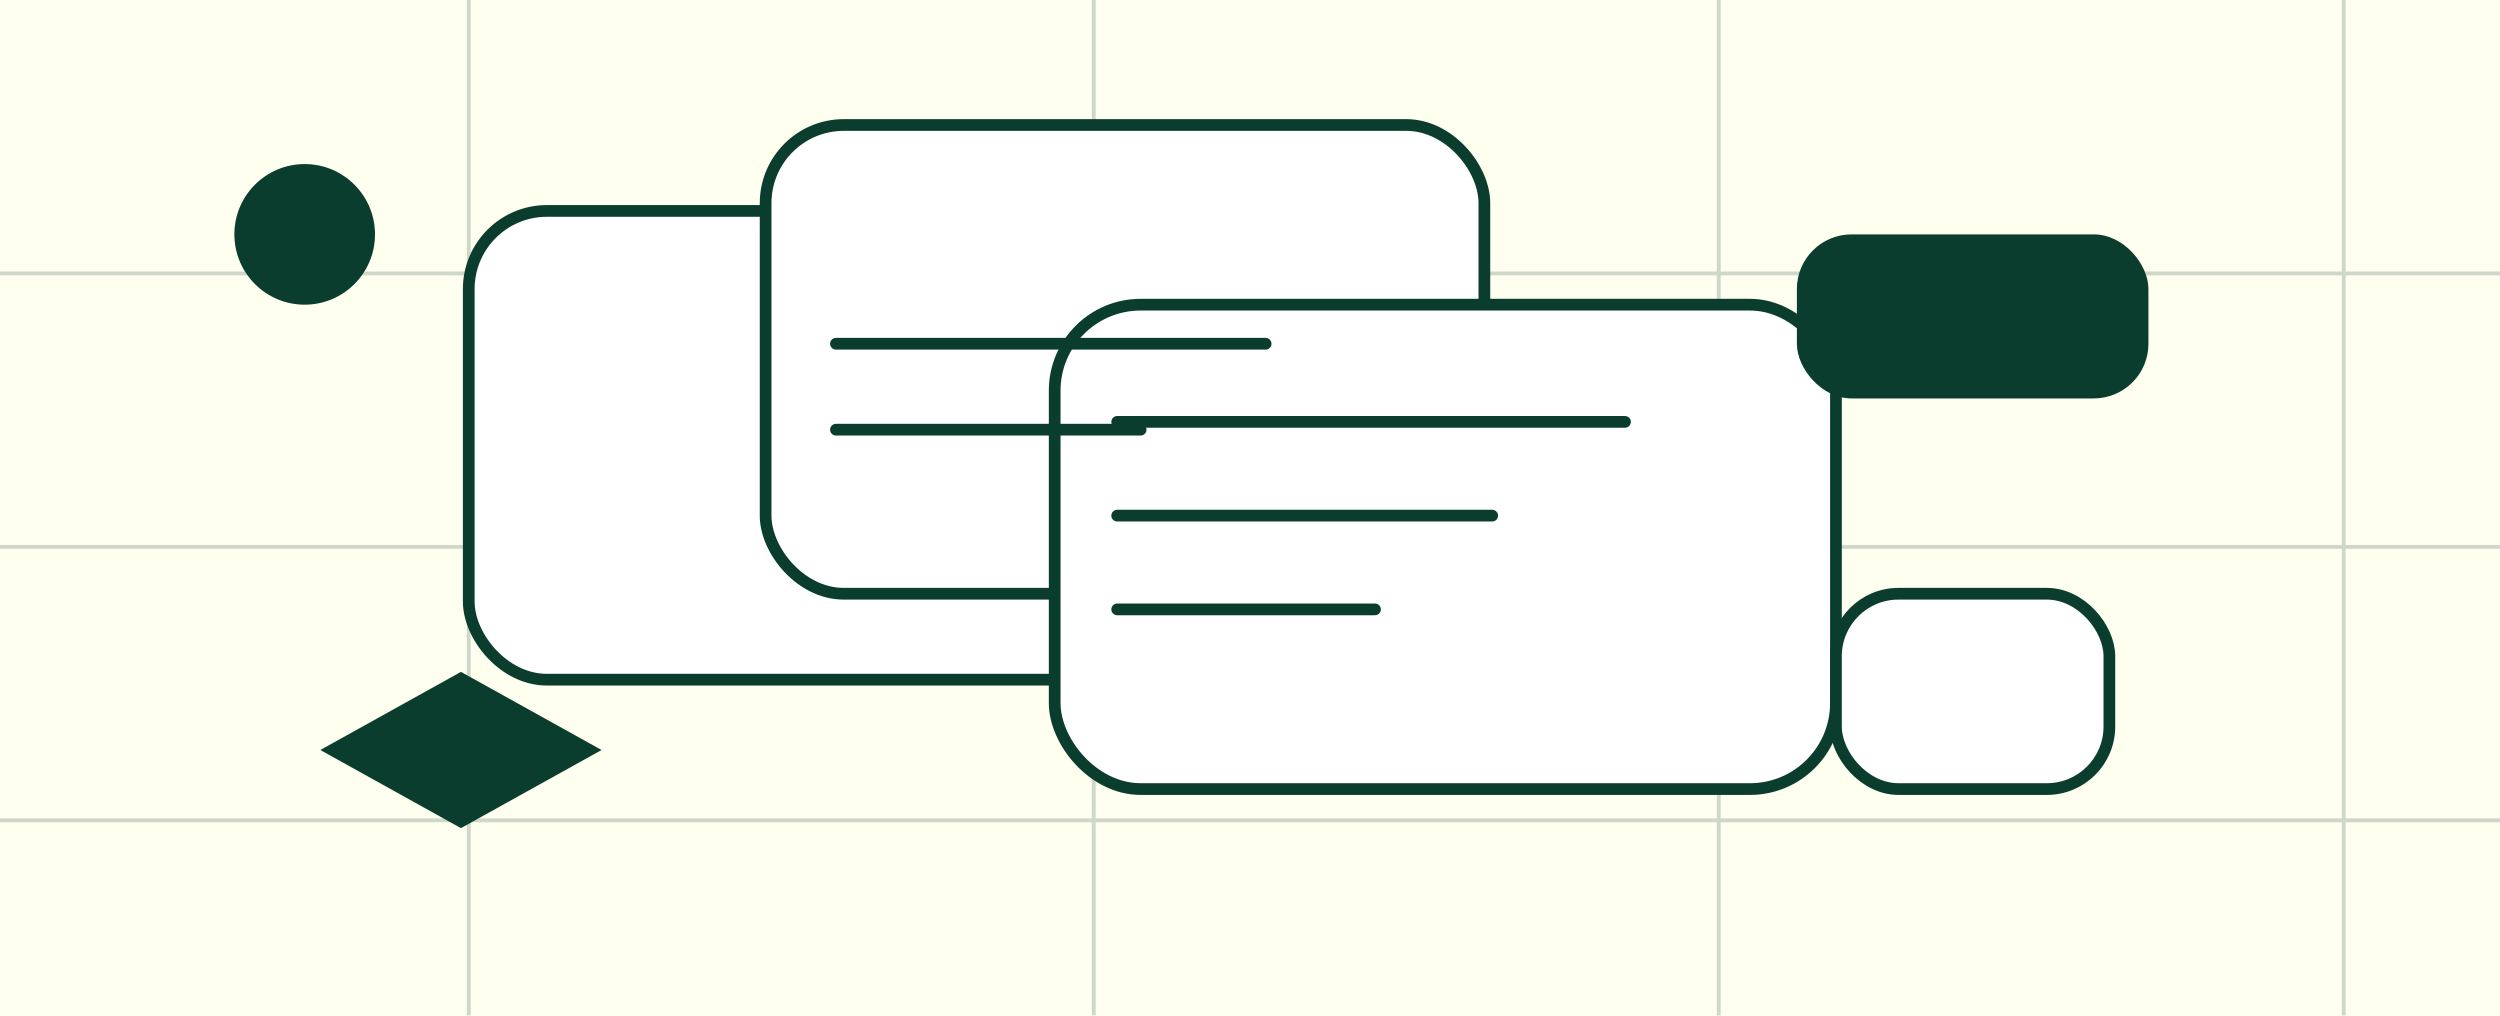 
              <svg xmlns="http://www.w3.org/2000/svg" viewBox="0 0 640 260">
                <rect width="640" height="260" fill="#fffff0"/>
                <!-- grid -->
                <g opacity=".2" stroke="#0b3d2e">
                  <path d="M0 70h640M0 140h640M0 210h640" fill="none"/>
                  <path d="M120 0v260M280 0v260M440 0v260M600 0v260" fill="none"/>
                </g>
                <!-- stacked cards -->
                <rect x="120" y="54" width="180" height="120" rx="20" fill="white" stroke="#0b3d2e" stroke-width="3"/>
                <rect x="196" y="32" width="184" height="120" rx="20" fill="white" stroke="#0b3d2e" stroke-width="3"/>
                <rect x="270" y="78" width="200" height="124" rx="22" fill="white" stroke="#0b3d2e" stroke-width="3"/>
                <!-- lines -->
                <path d="M214 88h110" stroke="#0b3d2e" stroke-width="3" stroke-linecap="round"/>
                <path d="M214 110h78" stroke="#0b3d2e" stroke-width="3" stroke-linecap="round"/>
                <path d="M286 108h130" stroke="#0b3d2e" stroke-width="3" stroke-linecap="round"/>
                <path d="M286 132h96" stroke="#0b3d2e" stroke-width="3" stroke-linecap="round"/>
                <path d="M286 156h66" stroke="#0b3d2e" stroke-width="3" stroke-linecap="round"/>
                <!-- side label -->
                <rect x="460" y="60" width="90" height="42" rx="14" fill="#0b3d2e"/>
                <rect x="470" y="152" width="70" height="50" rx="16" fill="white" stroke="#0b3d2e" stroke-width="3"/>
                <!-- memphis shapes -->
                <circle cx="78" cy="60" r="18" fill="#0b3d2e"/>
                <path d="M82 192l36-20 36 20-36 20z" fill="#0b3d2e"/>
              </svg>